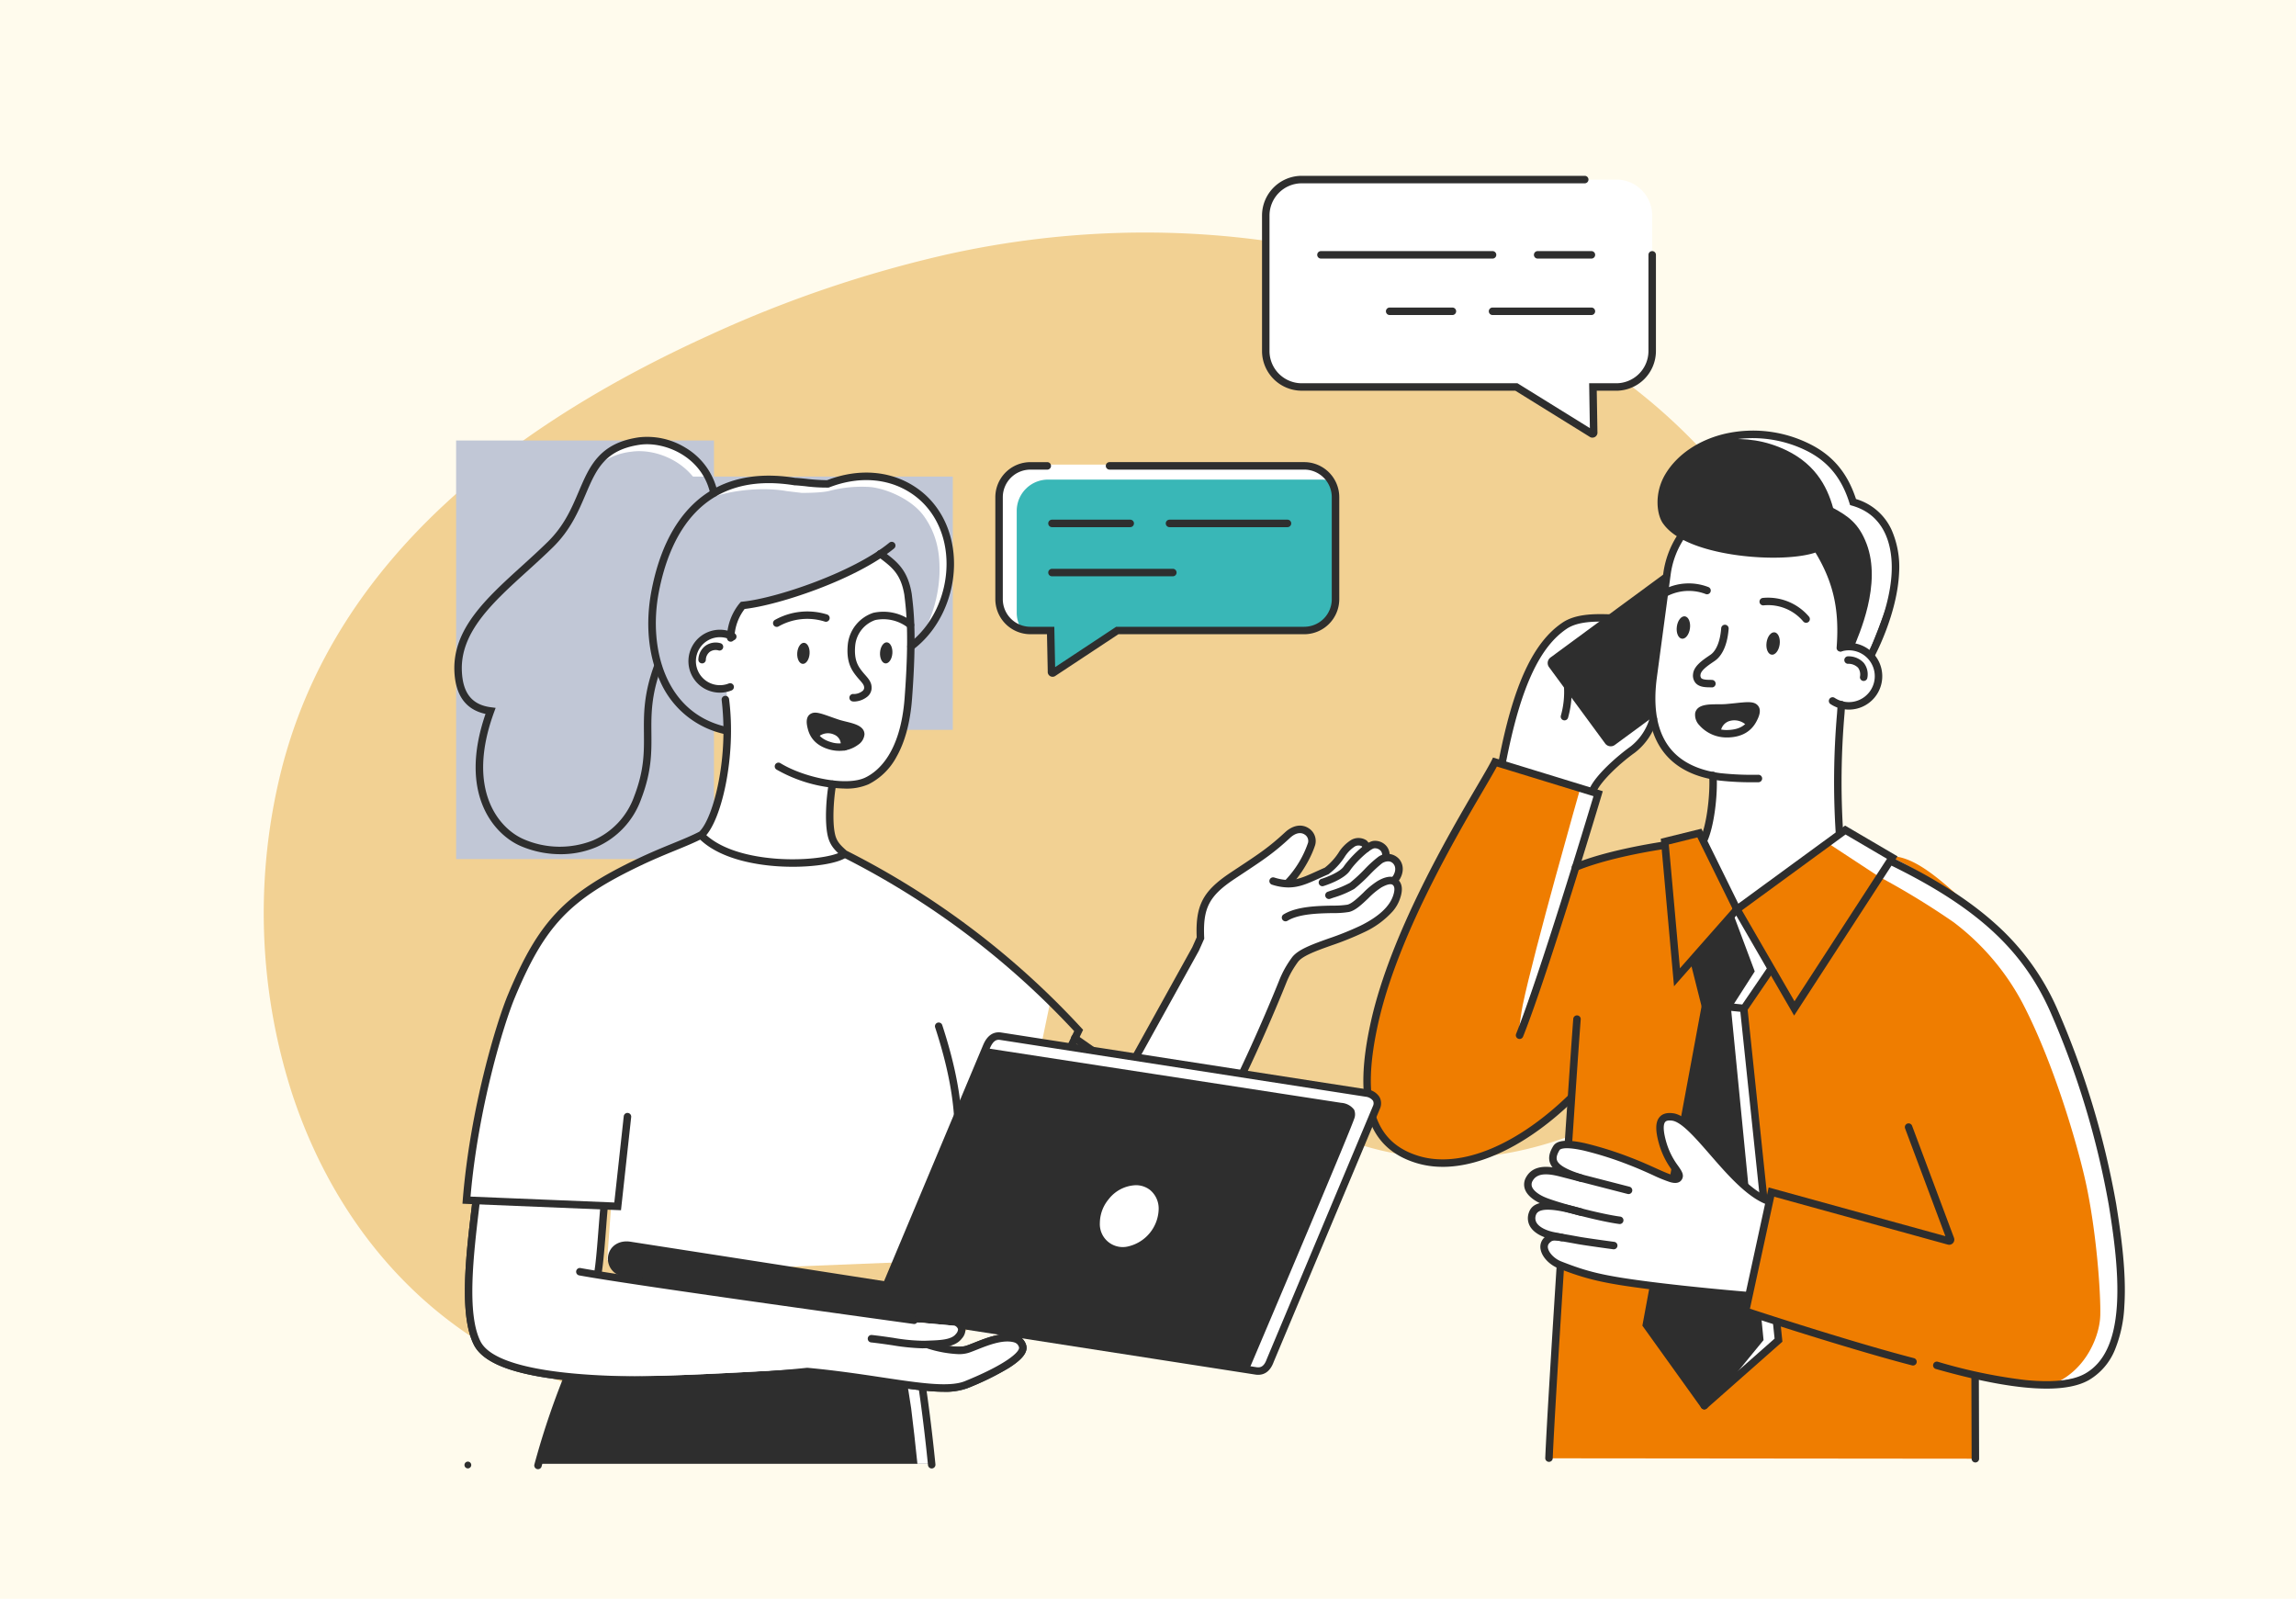 <?xml version="1.0" encoding="UTF-8"?>
<svg xmlns="http://www.w3.org/2000/svg" xmlns:xlink="http://www.w3.org/1999/xlink" width="675" height="470" viewBox="0 0 675 470"><defs/><g id="Img-home-vous-etes"><rect width="675" height="470" fill="#fffbed"/><g id="Groupe_8603" transform="translate(-45.235 -1025.25)"><path id="Tracé_11892" d="M465.665,113.364c-4.471-28.859-16.805-56.141-38.031-77C407.045,16.126,379.441,3.883,351.031.777Q345.657.19,340.248.046a131.255,131.255,0,0,0-92.016,34.137c-12.694,11.577-20.1,29.991-38.284,34.041-21.167,4.715-37.343-13.187-55.085-21.229C101.109,22.628,31.2,57.909,8.759,109.676A103.186,103.186,0,0,0,4.234,122.3C-10.7,174.469,15.627,232.711,55.772,267.243c50,43.009,115.337,62.5,180.32,58.649A355.19,355.19,0,0,0,309.5,313.311c59.218-16.35,118.6-46.732,144.245-106.592a173.079,173.079,0,0,0,11.916-93.356" transform="translate(608.446 1384.851) rotate(171)" fill="#f2d193"/><g id="Groupe_8602" transform="translate(178.803 1076.939)"><g id="Groupe_8593" transform="translate(0 0)"><g id="Groupe_8592" transform="translate(0 0)"><path id="Tracé_11780" d="M1811.715,808.7s1.308-12.171,3.63-17.63,3.383-12.689,7.23-16.338,9.088-10.282,18.971-8.358,15.544,27.594,13.278,31.375-2.021,4.432-6.578,7.9-9.486,7.427-9.486,7.427l-1.791,3.118Z" transform="translate(-1503.163 -635.57)" fill="#fff"/><path id="Tracé_11781" d="M1666.786,1039.964s-23.172,3.379-27.241,5.413c.708-1.327,6.457-20.431,6.457-20.431l-31.132-8.667s-13.709,22.023-20.254,36.881-13.974,30.071-15.743,44.222-3.007,25.649,8.137,32.37,18.706,3.051,22.951,1.194,10.879-3.582,14.991-6.9,12.736-9.154,12.736-9.154l-6.633,105.322,125.133.119s.988-67.409-5.734-86.513-34.731-73.52-34.731-73.52l-29.626-.6Z" transform="translate(-1309.019 -843.197)" fill="#ef7d00"/><path id="Tracé_11782" d="M2619.91,2090.6a1.1,1.1,0,0,1-1.1-1.1l-.076-24.545a1.1,1.1,0,0,1,1.1-1.1h0a1.1,1.1,0,0,1,1.1,1.1l.075,24.545a1.1,1.1,0,0,1-1.095,1.1Z" transform="translate(-2172.74 -1712.359)" fill="#2e2e2e"/><path id="Tracé_11783" d="M2057.67,1392.046q8.523,11.89,17.046,23.768l21.809-19.254-10.434-97.511,7.848-10.877-9.168-17.478q-6.26,6.954-12.52,13.895l2.652,13.311Z" transform="translate(-1707.23 -1054.282)" fill="#2e2e2e"/><path id="Tracé_11784" d="M2207.729,1395.758l-9.567-97.509,6.98-10.879-5.985-15.986.232-1.654.716.167,9.172,17.473-7.849,10.879,10.436,97.509s-14.593,13.31-14.858,13.316,10.723-13.316,10.723-13.316" transform="translate(-1822.832 -1053.483)" fill="#fff"/><path id="Tracé_11785" d="M1855.788,1060s-13.469,47.277-16.8,63.31c-.36,1.73-1.062,6.987-1.062,6.987l23.79-68.483Z" transform="translate(-1524.907 -879.469)" fill="#fff"/><path id="Tracé_11786" d="M2149.384,1363.187l-12.915-1.292-3.505-13.927a1.1,1.1,0,0,1,2.132-.537l3.128,12.43,10.081,1.008,7.5-11a1.1,1.1,0,1,1,1.815,1.238Z" transform="translate(-1769.673 -1117.262)" fill="#2e2e2e"/><path id="Tracé_11787" d="M2069.032,1544.956a1.1,1.1,0,0,1-.894-.459l-17.32-24.147,17.5-94.432a1.1,1.1,0,1,1,2.161.4l-17.326,93.511,16.774,23.386a1.1,1.1,0,0,1-.892,1.74" transform="translate(-1701.545 -1182.325)" fill="#2e2e2e"/><path id="Tracé_11788" d="M2152.4,1549.7a1.1,1.1,0,0,1-.727-1.923l21.387-18.881-10.157-96.946a1.1,1.1,0,0,1,2.186-.229l10.274,98.073-22.237,19.631a1.094,1.094,0,0,1-.727.275" transform="translate(-1784.919 -1187.064)" fill="#2e2e2e"/><path id="Tracé_11789" d="M2268.5,1174.506c8.514-2.124,16.786,5.563,28.489,16.438,5.641,5.242,13.035,12.171,20.29,23.826,7.472,12.006,14.267,42.63,17.856,52.878s4.651,32.182,4.474,38.9c-.291,11.04-9.552,18.22-9.552,18.22-1.628,1.628-3.608,3.709-3.608,3.709-2.172,3.763-17.715.533-17.716.533-10.1-2.1-17.882-3.821-22.9-4.952q-7.632-1.317-15.744-3.181a283.124,283.124,0,0,1-41.126-12.913l7.872-36.085,52.377,14.885q-17.787-46.181-35.573-92.361c.979-3.624,5.1-17.465,14.858-19.9" transform="translate(-1849.353 -974.182)" fill="#ef7d00"/><path id="Tracé_11790" d="M2522.227,1311.8c.177-6.722-1.126-24.776-4.245-39.092-2.311-10.61-9.286-34.935-18.587-52.779A72.1,72.1,0,0,0,2479.1,1196.1a226.427,226.427,0,0,0-22.359-13.612l4.12-5.319c5.921,2.14,21.371,12.688,25.94,16.157,4.678,3.55,12.428,12.471,19.9,24.477s15.418,41.856,17.91,52.425c2.918,12.382,4.157,30.956,3.979,37.677s-.214,17.142-9.381,21.343c-1.285.588-8.095,1.408-10.23,2.367,9.413-4.227,13.1-14.258,13.243-19.818" transform="translate(-2038.339 -976.69)" fill="#fff"/><path id="Tracé_11791" d="M2136.442,507.7s6.92,1.813,7.252,1.879,1.261.2,1.261.2,5.06-12.757,6.576-17.721,1.98-12.46-1.8-17.7-5.789-7.267-9.992-8.642c-1.815-6.549-5.065-14.177-15.347-17.228s-14.726-3.516-22.089-1.658-14.262,5.9-16.517,9.618-3.317,8.225-1.592,12.006,3.714,6.5,12.935,9.419,24.278,3.449,31.773,1.194c4.112,7.3,6.368,12.766,6.766,18.455s.774,10.178.774,10.178" transform="translate(-1728.527 -369.816)" fill="#2e2e2e"/><path id="Tracé_11792" d="M2227.16,477.936c-2.3-6.038-5.569-8.174-9.817-10.481-1.815-6.548-5.574-13.644-15.49-17.73-7.2-2.965-12.5-2.567-17.916-2.492.467-.136.927-.288,1.4-.407,7.363-1.857,11.807-1.393,22.089,1.658s13.532,10.68,15.347,17.229c4.2,1.375,6.21,3.4,9.991,8.642s3.317,12.736,1.8,17.7-6.576,17.721-6.576,17.721-.929-.133-1.261-.2c-.155-.031-1.749-.443-3.4-.874,1.526-3.907,8.412-18.761,3.834-30.767" transform="translate(-1811.993 -369.816)" fill="#fff"/><path id="Tracé_11793" d="M2245.941,1129.26l-31.857,23.295,8.208,14.187,8.655,14.961,28.793-44.349Z" transform="translate(-1837.005 -936.936)" fill="#ef7d00"/><path id="Tracé_11794" d="M2369.7,1132.949l5.045-3.689,13.8,8.092-3.411,5.731Z" transform="translate(-1966.123 -936.936)" fill="#fff"/><path id="Tracé_11795" d="M2110.744,1156.864l-11.037-22.41-10.175,2.515,3.582,39.888Z" transform="translate(-1733.665 -941.245)" fill="#ef7d00"/><path id="Tracé_11796" d="M1893.995,697.5l16.51,22.452a.924.924,0,0,0,1.292.2l38.955-28.646a.924.924,0,0,0,.2-1.291l-16.51-22.452a.924.924,0,0,0-1.292-.2l-38.956,28.646a.924.924,0,0,0-.2,1.292" transform="translate(-1571.281 -553.719)" fill="#2e2e2e"/><path id="Tracé_11797" d="M1905.9,716.075a2.022,2.022,0,0,1-1.633-.824L1887.76,692.8a2.025,2.025,0,0,1,.431-2.828l38.955-28.646a2.025,2.025,0,0,1,2.828.431l16.51,22.452a2.025,2.025,0,0,1-.431,2.828L1907.1,715.683a2.012,2.012,0,0,1-1.2.392m-16.269-24.437,16.3,22.17,38.673-28.439-16.3-22.17Z" transform="translate(-1565.931 -548.369)" fill="#2e2e2e"/><path id="Tracé_11798" d="M2074.039,624.2s-3.449,5.66-3.714,9.021-3.538,24.676-3.538,24.676-2.931,14.026-1.608,18.425,2.617,10.276,4.792,11.646,13.532,7.252,13.532,7.252l-2.742,17.866,9.66,19.723,29.459-22.022s.57-28.214.537-29.983.763-6.633,1.028-6.722,5.239.142,6.81-1.663,3.311-4.843,3.272-7.421-2.3-7.278-5.926-8.074a37.4,37.4,0,0,1-4.511-1.15s.708-12.778-1.5-16.958-5.574-11.165-5.574-11.165-16.006,1.325-22.9.617-17.07-4.068-17.07-4.068" transform="translate(-1713.176 -517.891)" fill="#fff"/><path id="Tracé_11799" d="M2156.614,925.184c3.643-.173,5.861-1.681,7.151-4.168.986-1.9,1.122-2.973.306-3.6-1.032-.793-3.878-.215-8.161.148-3.126.265-7.587-.468-8.139,1.748-.477,1.908,3.059,6.146,8.843,5.872" transform="translate(-1781.951 -760.842)" fill="#2e2e2e"/><path id="Tracé_11800" d="M2190.444,937.6c-2.021-2.258-8.123-3.255-9.606,2.342,3.665.96,8.631-.952,9.606-2.342" transform="translate(-1809.421 -776.428)" fill="#fff"/><path id="Tracé_11801" d="M2092.238,687.425a86.208,86.208,0,0,1-10.862-.5c-8.517-1.137-14.534-4.726-17.885-10.666-2.847-5.048-3.735-11.754-2.638-19.932l4.052-30.219a27.314,27.314,0,0,1,4.6-11.966,1.1,1.1,0,0,1,1.811,1.246,25.142,25.142,0,0,0-4.236,11.012l-4.051,30.219c-1.032,7.694-.233,13.939,2.374,18.56,2.994,5.307,8.465,8.526,16.261,9.567a87.254,87.254,0,0,0,11.217.479h0a1.1,1.1,0,0,1,0,2.2h-.654" transform="translate(-1709.494 -509.152)" fill="#2e2e2e"/><path id="Tracé_11802" d="M2378.84,825.759a9.981,9.981,0,0,1-1.325-.089,9.727,9.727,0,0,1-4.048-1.5,1.1,1.1,0,1,1,1.2-1.841,7.613,7.613,0,1,0,2.08-13.712,1.1,1.1,0,0,1-.6-2.115,9.813,9.813,0,1,1,2.692,19.256" transform="translate(-1968.831 -668.841)" fill="#2e2e2e"/><path id="Tracé_11803" d="M2405.1,836.665a1.1,1.1,0,0,1-1.089-1.258,3.347,3.347,0,0,0-.561-2.631,3.953,3.953,0,0,0-2.984-1.156,1.1,1.1,0,0,1,.082-2.2,6.045,6.045,0,0,1,4.591,1.946,5.4,5.4,0,0,1,1.046,4.355,1.1,1.1,0,0,1-1.086.94" transform="translate(-1990.764 -688.164)" fill="#2e2e2e"/><path id="Tracé_11804" d="M2113.909,763.866c-.243,1.816-1.3,3.172-2.369,3.029s-1.731-1.73-1.488-3.546,1.3-3.171,2.369-3.029,1.731,1.73,1.488,3.546" transform="translate(-1750.649 -630.821)" fill="#2e2e2e"/><path id="Tracé_11805" d="M2083.784,707.543a1.1,1.1,0,0,1-.551-2.05,15.964,15.964,0,0,1,13.379-.9,1.1,1.1,0,1,1-.806,2.044,13.885,13.885,0,0,0-11.472.756,1.092,1.092,0,0,1-.549.148" transform="translate(-1727.984 -583.718)" fill="#2e2e2e"/><path id="Tracé_11806" d="M2264.921,790.956c-.243,1.815.423,3.4,1.488,3.546s2.126-1.213,2.369-3.029-.423-3.4-1.488-3.546-2.125,1.213-2.37,3.029" transform="translate(-1879.143 -653.726)" fill="#2e2e2e"/><path id="Tracé_11807" d="M2266.48,735.531a1.1,1.1,0,0,1-.872-.428,13.486,13.486,0,0,0-11.667-4.69,1.1,1.1,0,0,1-.237-2.185,15.787,15.787,0,0,1,13.646,5.534,1.1,1.1,0,0,1-.87,1.77" transform="translate(-1869.065 -604.135)" fill="#2e2e2e"/><path id="Tracé_11808" d="M2151.045,918.888a10.639,10.639,0,0,1-8.176-3.6,4.376,4.376,0,0,1-1.207-3.645c.62-2.485,3.828-2.5,6.659-2.507.839,0,1.708-.006,2.454-.07,1-.085,1.94-.184,2.767-.27,3.131-.329,5.02-.527,6.156.346,1.846,1.418.552,3.912,0,4.977-1.544,2.977-4.261,4.579-8.075,4.76-.2.009-.389.014-.579.014m.527-1.112h0Zm5.687-7.068c-.925,0-2.258.14-3.486.269-.838.088-1.789.188-2.811.275-.835.071-1.75.074-2.632.078-1.827.007-4.329.016-4.534.841a2.587,2.587,0,0,0,.774,1.719,8.478,8.478,0,0,0,6.951,2.789c3.059-.145,5.038-1.282,6.228-3.576.3-.579.96-1.954.612-2.222a2.2,2.2,0,0,0-1.1-.172" transform="translate(-1776.856 -753.783)" fill="#2e2e2e"/><path id="Tracé_11809" d="M2143.734,793.528l-.075,0c-.143-.01-.342-.012-.552-.015-1.218-.016-3.057-.042-4.144-1.283a3.4,3.4,0,0,1-.712-2.754c.269-2.247,2.809-3.975,4.663-5.237.174-.119.343-.234.5-.344.787-.544,2.663-2.386,3.084-7.719a1.1,1.1,0,1,1,2.191.173c-.477,6.046-2.726,8.455-4.024,9.353-.163.113-.336.231-.516.353-1.42.967-3.567,2.428-3.718,3.682a1.34,1.34,0,0,0,.184,1.045c.441.5,1.742.522,2.52.533.241,0,.468.006.669.02a1.1,1.1,0,0,1-.072,2.2" transform="translate(-1774.057 -643.143)" fill="#2e2e2e"/><path id="Tracé_11810" d="M2151.314,1050.205a1.1,1.1,0,0,1-1-1.564c1.925-4.123,2.927-13.005,2.624-18.4a1.1,1.1,0,1,1,2.193-.124c.326,5.773-.731,14.968-2.825,19.452a1.1,1.1,0,0,1-1,.635" transform="translate(-1784.014 -853.819)" fill="#2e2e2e"/><path id="Tracé_11811" d="M2383.173,946.469a1.1,1.1,0,0,1-1.095-1.017,234.782,234.782,0,0,1,.4-35.1q.09-1.3.172-2.544a1.1,1.1,0,1,1,2.193.146q-.082,1.241-.172,2.547a232.858,232.858,0,0,0-.4,34.784,1.1,1.1,0,0,1-1.014,1.178c-.027,0-.056,0-.083,0" transform="translate(-1975.972 -752.35)" fill="#2e2e2e"/><path id="Tracé_11812" d="M2139.772,506.8a1.1,1.1,0,0,1-.966-1.621c.065-.121,6.52-12.219,7.033-23.8.267-6-.894-16.527-11.65-19.607l-.572-.163-.176-.567c-2.309-7.439-6.387-12.369-12.833-15.514-14.563-7.105-32.631-3.348-39.456,8.2-2.831,4.791-2.188,10.2-.663,12.107l.031.042c2.829,3.9,10.221,6.927,20.28,8.292,8.658,1.176,17.84.836,22.328-.825a1.725,1.725,0,0,1,2.163,1.038c.032.058.065.117.1.176,5.407,9,7.34,17.691,6.462,29.055a1.1,1.1,0,1,1-2.191-.169c.851-11.019-.933-19.06-6.156-27.755-.025-.041-.048-.082-.072-.123-4.982,1.663-14.087,1.982-22.931.782-6.252-.849-17.386-3.168-21.75-9.16-1.95-2.469-2.858-8.886.5-14.577,3.454-5.846,9.927-10.225,17.759-12.013a37.293,37.293,0,0,1,24.553,2.952c6.865,3.349,11.259,8.531,13.791,16.279a16.715,16.715,0,0,1,10.49,9.131,27.257,27.257,0,0,1,2.182,12.514c-.536,12.1-7.019,24.24-7.3,24.751a1.1,1.1,0,0,1-.967.577" transform="translate(-1723.279 -364.814)" fill="#2e2e2e"/><path id="Tracé_11813" d="M2175.38,932.9l-2.189-.2a5.829,5.829,0,0,1,4.333-5.452,7.191,7.191,0,0,1,7.471,2.419l-1.792,1.272a5.043,5.043,0,0,0-5.107-1.569,3.623,3.623,0,0,0-2.716,3.528" transform="translate(-1803.077 -769.132)" fill="#2e2e2e"/><path id="Tracé_11814" d="M2223.849,1177.407l-18.254-31.553,33.237-24.3,15.412,9.04Zm-15.363-30.945,15.471,26.742,27.191-41.882-12.183-7.146Z" transform="translate(-1829.962 -930.54)" fill="#2e2e2e"/><path id="Tracé_11815" d="M2086.5,1173.269l-3.9-43.373,11.949-2.954,11.753,23.864Zm-1.537-41.691,3.269,36.4,15.454-17.524-10.322-20.957Z" transform="translate(-1727.922 -935.013)" fill="#2e2e2e"/><path id="Tracé_11816" d="M1930.014,1157.587a1.1,1.1,0,0,1-.422-2.114c8.676-3.6,21.422-5.79,26.5-6.563a1.1,1.1,0,1,1,.331,2.173c-10.564,1.608-20.036,3.948-25.988,6.419a1.1,1.1,0,0,1-.421.084" transform="translate(-1600.402 -953.229)" fill="#2e2e2e"/><path id="Tracé_11817" d="M1884.263,1580.664h-.046a1.1,1.1,0,0,1-1.052-1.144c.8-19.24,6.793-110.03,8.228-129.049a1.1,1.1,0,1,1,2.192.166c-1.435,19.01-7.426,109.751-8.224,128.974a1.1,1.1,0,0,1-1.1,1.053" transform="translate(-1562.444 -1202.599)" fill="#2e2e2e"/><path id="Tracé_11818" d="M2520.651,1332.926c-8.118,0-18.982-1.924-32.505-5.766a1.1,1.1,0,1,1,.6-2.114,153.656,153.656,0,0,0,25.591,5.347c8.094.82,14.041.184,17.674-1.89,5.6-3.194,8.645-9.731,9.323-19.987.616-9.327-.862-20.2-2.389-29.6a250.384,250.384,0,0,0-17.337-57.121c-8.146-18.139-21.793-30.564-47.105-42.888a1.1,1.1,0,1,1,.963-1.976c12.875,6.268,22.834,12.683,30.447,19.61a72.435,72.435,0,0,1,17.7,24.354,252.814,252.814,0,0,1,17.5,57.669c1.547,9.527,3.043,20.554,2.412,30.1a38.824,38.824,0,0,1-2.782,12.878,18.291,18.291,0,0,1-7.643,8.873c-2.937,1.676-7.1,2.513-12.45,2.514" transform="translate(-2052.56 -976.393)" fill="#2e2e2e"/><path id="Tracé_11819" d="M1960.417,953.924a1.1,1.1,0,0,1-1-1.56c1.88-4.07,8.216-9.586,12.017-12.3a16.434,16.434,0,0,0,5.644-8.4,1.1,1.1,0,0,1,2.133.533,18.515,18.515,0,0,1-6.5,9.66c-4.354,3.11-9.793,8.174-11.3,11.434a1.1,1.1,0,0,1-1,.638" transform="translate(-1625.629 -772.297)" fill="#2e2e2e"/><path id="Tracé_11820" d="M1803.359,801.349a1.1,1.1,0,0,1-1.081-1.307c4.324-22.522,10.149-35.171,18.886-41.015,3.913-2.617,9.62-2.5,13.03-2.43l.56.011a1.1,1.1,0,0,1-.019,2.2h-.019l-.567-.011c-3.151-.065-8.426-.173-11.763,2.059-3.968,2.654-7.275,6.872-10.11,12.9-3.083,6.55-5.647,15.285-7.84,26.706a1.1,1.1,0,0,1-1.078.892" transform="translate(-1495.317 -627.72)" fill="#2e2e2e"/><path id="Tracé_11821" d="M1592.471,1124.408a26.27,26.27,0,0,1-7.572-1.069c-7.3-2.19-11.941-6.557-14.192-13.352-2.274-6.864-2.045-16.155.7-28.4,5.779-25.792,22.969-55.116,31.23-69.208,2.062-3.516,3.551-6.057,4.233-7.45l.413-.842,32.267,9.9-.312,1.045c-.156.523-15.717,52.541-23.108,71.055a1.1,1.1,0,1,1-2.041-.815c6.772-16.967,20.482-62.348,22.729-69.824l-28.4-8.711c-.813,1.526-2.147,3.8-3.88,6.758-8.2,14-25.278,43.12-30.982,68.578-2.655,11.85-2.9,20.758-.757,27.233,2.009,6.064,6.175,9.969,12.737,11.937,6.113,1.834,13.466,1.071,21.264-2.208,7.481-3.145,15.274-8.531,22.534-15.575a1.1,1.1,0,1,1,1.531,1.577c-12.9,12.518-26.708,19.379-38.389,19.38" transform="translate(-1301.917 -833.077)" fill="#2e2e2e"/><path id="Tracé_11822" d="M1910.984,885.672a1.1,1.1,0,0,1-1.039-1.457,25.526,25.526,0,0,0,.891-8.5,1.1,1.1,0,0,1,2.192-.163,27.333,27.333,0,0,1-1,9.38,1.1,1.1,0,0,1-1.039.741" transform="translate(-1584.615 -725.592)" fill="#2e2e2e"/><path id="Tracé_11823" d="M1925.463,1648.944s-6.169-3.051-7.894-5.041-11.574-13.169-13.415-15.108-5.556-5.322-7.812-4.195-3.184,4.643-1.194,8.093,4.021,7.6,4.353,8.459.821,1.027-1.567,1.027-13.551-4.677-17.881-6.434c-4.692-1.9-12.873-3.307-14.394-2.786s-2.52.564-2.546,2.078c-.075,4.389,4.69,5.749,4.69,5.749s-8.181-1.459-10.1-.332-1.924,1.327-2.123,3.052,3.19,4.88,4.975,5.638-2.919,2.587-2.919,2.587-2.652,4.286,4.55,7.4c-.332,1.924-6.615,4.138,1.332,8.848.982.582,14,3.737,18.846,4.729s18.61,2.811,19.273,2.877,18.323.685,18.323.685Z" transform="translate(-1539.548 -1347.728)" fill="#fff"/><path id="Tracé_11824" d="M2271.943,1707.035a1.1,1.1,0,0,1-.276-.035c-18.974-4.905-49-14.78-49.3-14.879l-.94-.31,8.063-37.126,51.973,14.327-11.836-31.626a1.1,1.1,0,1,1,2.058-.771l12.3,32.875a1.517,1.517,0,0,1-1.824,1.994l-51.02-14.065-7.149,32.92c5.246,1.714,31.208,10.133,48.221,14.53a1.1,1.1,0,0,1-.274,2.163" transform="translate(-1843.099 -1357.292)" fill="#2e2e2e"/><path id="Tracé_11825" d="M1935.748,1844.433c-.03,0-.06,0-.091,0-.156-.012-15.755-1.289-29.353-3.037-12.878-1.655-18.023-2.844-26.216-6.057-2.652-1.04-4.812-3.3-5.254-5.506a3.766,3.766,0,0,1,1.072-3.558c1.815-1.759,2.766-1.588,8.947-.472l1.424.256c2.472.443,10.156,1.475,10.234,1.485a1.1,1.1,0,0,1-.292,2.178c-.318-.042-7.809-1.049-10.329-1.5l-1.426-.257c-6.021-1.087-6.078-1.031-7.026-.112a1.575,1.575,0,0,0-.448,1.548c.293,1.461,1.971,3.134,3.9,3.892,7.58,2.973,12.113,4.178,25.693,5.923,13.548,1.741,29.1,3.014,29.252,3.026a1.1,1.1,0,0,1-.088,2.195" transform="translate(-1555.462 -1514.148)" fill="#2e2e2e"/><path id="Tracé_11826" d="M1874.8,1727.441a1.2,1.2,0,0,1-.144-.009c-6.112-.8-19.253-4.315-22.891-5.922-1.5-.664-4.137-2.122-4.888-4.423a4.229,4.229,0,0,1,.437-3.5c2.483-4.3,8.151-2.835,10.572-2.211l.111.029c5.28,1.361,16.267,4.192,19.691,5.07a1.1,1.1,0,0,1-.546,2.13c-3.425-.878-14.413-3.71-19.694-5.071l-.111-.028c-3.2-.826-6.668-1.33-8.12,1.182a2.036,2.036,0,0,0-.25,1.718c.35,1.072,1.728,2.229,3.687,3.094,3.525,1.558,16.318,4.974,22.287,5.753a1.1,1.1,0,0,1-.141,2.189" transform="translate(-1532.172 -1419.289)" fill="#2e2e2e"/><path id="Tracé_11827" d="M1953.612,1644.391a1.1,1.1,0,0,1-.435-.09c-5.6-2.423-11.111-8.755-15.969-14.343-4.305-4.951-8.371-9.627-11.151-10.016-1.021-.143-1.71-.018-2.047.372-.4.457-.875,1.855.358,6.081a21.769,21.769,0,0,0,3.437,6.839c1.014,1.452,1.815,2.6,1.166,3.87-.857,1.677-2.939,1.072-3.624.873a43.775,43.775,0,0,1-5.048-2.071c-2.063-.931-4.4-1.987-7.122-3.025a100.7,100.7,0,0,0-13.2-4.168c-6.192-1.371-6.979-.208-7.01-.157-1.059,1.744-.94,2.585-.759,3.066.531,1.407,2.954,2.768,7.407,4.162a1.1,1.1,0,1,1-.656,2.1c-5.355-1.675-7.989-3.315-8.808-5.483-.718-1.9.191-3.755.936-4.983,1.067-1.756,4.042-2.025,9.364-.848a104.192,104.192,0,0,1,13.512,4.26c2.783,1.062,5.256,2.178,7.243,3.075,2.33,1.052,4.954,2.239,5.773,2.154a9.541,9.541,0,0,0-.974-1.565,24.025,24.025,0,0,1-3.745-7.482c-1.2-4.1-1.167-6.682.089-8.134.857-.99,2.208-1.363,4.015-1.111,3.594.5,7.724,5.252,12.505,10.751,4.7,5.411,10.037,11.544,15.182,13.768a1.1,1.1,0,0,1-.437,2.108" transform="translate(-1568.021 -1342.18)" fill="#2e2e2e"/><path id="Tracé_11828" d="M1863.148,1783.234a1.1,1.1,0,0,1-.214-.021l-2.419-.477c-3.279-.656-5.667-2.049-6.726-3.923a4.827,4.827,0,0,1-.276-4.116c1.551-4.321,8.342-3.09,15.449-1.116a1.1,1.1,0,1,1-.588,2.118c-5.03-1.4-11.828-2.944-12.792-.259a2.623,2.623,0,0,0,.121,2.292c.718,1.271,2.677,2.336,5.24,2.849l2.417.476a1.1,1.1,0,0,1-.211,2.177" transform="translate(-1537.568 -1470.028)" fill="#2e2e2e"/><path id="Tracé_11829" d="M1504.711,6.449h-.974a10.574,10.574,0,0,1,10.574,10.574V56.858a10.574,10.574,0,0,1-10.574,10.573h-6.843l.5,14.494-23-14.494H1411.28a10.574,10.574,0,0,1-10.574-10.573V17.023A10.574,10.574,0,0,1,1411.28,6.449h93.431Z" transform="translate(-1162.153 -5.35)" fill="#fff"/><path id="Tracé_11830" d="M1491.388,76.967a1.474,1.474,0,0,1-.884-.3l-21.776-13.5h-62.8A11.686,11.686,0,0,1,1394.254,51.5V11.668A11.686,11.686,0,0,1,1405.927-.005h83.2a1.1,1.1,0,1,1,0,2.2h-83.2a9.485,9.485,0,0,0-9.475,9.474V51.5a9.485,9.485,0,0,0,9.475,9.475h63.427l21.285,13.191-.214-13.191h7.96a9.485,9.485,0,0,0,9.475-9.475V23.225a1.1,1.1,0,1,1,2.2,0V51.5a11.686,11.686,0,0,1-11.673,11.672h-5.726l.2,12.122a1.481,1.481,0,0,1-1.467,1.669" transform="translate(-1156.8 0.005)" fill="#2e2e2e"/><path id="Tracé_11831" d="M1880.536,132.139h-15.8a1.1,1.1,0,0,1,0-2.2h15.8a1.1,1.1,0,1,1,0,2.2" transform="translate(-1546.246 -107.81)" fill="#2e2e2e"/><path id="Tracé_11832" d="M1541.091,132.139h-50.445a1.1,1.1,0,0,1,0-2.2h50.445a1.1,1.1,0,0,1,0,2.2" transform="translate(-1235.864 -107.81)" fill="#2e2e2e"/><path id="Tracé_11833" d="M1815.905,229.577h-29.062a1.1,1.1,0,1,1,0-2.2h29.062a1.1,1.1,0,0,1,0,2.2" transform="translate(-1481.616 -188.654)" fill="#2e2e2e"/><path id="Tracé_11834" d="M1627.7,229.577h-18.441a1.1,1.1,0,0,1,0-2.2H1627.7a1.1,1.1,0,1,1,0,2.2" transform="translate(-1334.278 -188.654)" fill="#2e2e2e"/><path id="Tracé_11835" d="M954.508,500.648h-4.965a9.206,9.206,0,0,0-9.206,9.206v29.983a9.206,9.206,0,0,0,9.206,9.206H955.5v13.126l19.59-13.126h54.952a9.206,9.206,0,0,0,9.206-9.206V509.854a9.206,9.206,0,0,0-9.206-9.206H954.508Z" transform="translate(-780.188 -415.382)" fill="#fff"/><path id="Tracé_11836" d="M954.508,500.648h-4.965a9.206,9.206,0,0,0-9.206,9.206v29.983a9.206,9.206,0,0,0,9.206,9.206H955.5v13.126l19.59-13.126h54.952a9.206,9.206,0,0,0,9.206-9.206V509.854a9.206,9.206,0,0,0-9.206-9.206H954.508Z" transform="translate(-780.188 -415.382)" fill="#c1c7d6"/><path id="Tracé_11837" d="M954.508,500.648h-4.965a9.206,9.206,0,0,0-9.206,9.206v29.983a9.206,9.206,0,0,0,9.206,9.206H955.5l.247,12.105a.33.33,0,0,0,.54.325l18.8-12.43h54.952a9.206,9.206,0,0,0,9.206-9.206V509.854a9.206,9.206,0,0,0-9.206-9.206H954.508Z" transform="translate(-780.188 -415.382)" fill="#39b7b7"/><path id="Tracé_11838" d="M942.187,542.087V512.1a9.206,9.206,0,0,1,9.206-9.206h80.5a9.169,9.169,0,0,1,2.087.259,9.166,9.166,0,0,0-7.964-4.666h-80.5a9.206,9.206,0,0,0-9.206,9.206V537.68a9.2,9.2,0,0,0,7.119,8.947,9.11,9.11,0,0,1-1.242-4.54" transform="translate(-776.848 -413.593)" fill="#fff"/><path id="Tracé_11839" d="M950.716,557.3a1.432,1.432,0,0,1-1.423-1.579l-.223-10.935h-4.881a10.317,10.317,0,0,1-10.305-10.305V504.5A10.317,10.317,0,0,1,944.189,494.2h4.965a1.1,1.1,0,1,1,0,2.2h-4.965a8.116,8.116,0,0,0-8.107,8.107v29.983a8.117,8.117,0,0,0,8.107,8.107h7.035l.241,11.86,17.942-11.86h55.282a8.117,8.117,0,0,0,8.107-8.107V504.5a8.116,8.116,0,0,0-8.107-8.107H967.46a1.1,1.1,0,0,1,0-2.2h57.23A10.317,10.317,0,0,1,1035,504.5v29.983a10.317,10.317,0,0,1-10.305,10.305H970.069l-18.486,12.219a1.424,1.424,0,0,1-.867.295" transform="translate(-774.835 -410.029)" fill="#2e2e2e"/><path id="Tracé_11840" d="M1049.333,595.732h-23a1.1,1.1,0,0,1,0-2.2h23a1.1,1.1,0,0,1,0,2.2" transform="translate(-850.628 -492.449)" fill="#2e2e2e"/><path id="Tracé_11841" d="M1263.873,595.732H1229.2a1.1,1.1,0,1,1,0-2.2h34.676a1.1,1.1,0,0,1,0,2.2" transform="translate(-1018.942 -492.449)" fill="#2e2e2e"/><path id="Tracé_11842" d="M1061.862,680.569h-35.529a1.1,1.1,0,1,1,0-2.2h35.529a1.1,1.1,0,1,1,0,2.2" transform="translate(-850.627 -562.838)" fill="#2e2e2e"/><path id="Tracé_11843" d="M1215.8,1141.573a14.6,14.6,0,0,0,.748-4.056,3.344,3.344,0,0,0-2.123-2.476,3.941,3.941,0,0,1-1.221-.793s-1.491-2.935-3.466-2.716a19.359,19.359,0,0,1-2.818.17,3.733,3.733,0,0,0-3.393-.359c-1.62.817-3.546,3.247-4.446,4.371s-3.419,3.5-3.419,3.5-5.563,3.134-7.967,3.36-3.061-.383-3.061-.383,5.913-7.463,6.021-8.688,1-3.117-.126-4.527-.662-2.578-3.178-1.858-4.831,3.091-6.334,4.32-10.522,7.471-12.882,9.113-6.31,4.822-7.256,6.416a25.366,25.366,0,0,0-2.481,8.057c-.047,1.875.009,4.016.009,4.016l-26.6,47.843,29.464,11.348,24.143-52.756s9.278-5.066,13.33-6.27,10.011-4.879,12.471-6.372,3.262-2.406,4.219-4.7,1.333-3.7.995-4.372a11.507,11.507,0,0,1-.624-2.187" transform="translate(-939.049 -934.977)" fill="#fff"/><path id="Tracé_11844" d="M1081.319,1196.333l-16.079-11.292a1.1,1.1,0,1,1,1.263-1.8l14.078,9.887,19.789-35.711,1.312-2.95c-.212-4.9.317-8.194,1.756-10.962s3.9-5.188,8.2-8.052c.88-.585,1.7-1.129,2.472-1.639,5.907-3.911,8.872-5.875,13.539-10.2,2.257-2.092,4.84-2.552,6.912-1.23a4.433,4.433,0,0,1,1.943,4.977c-1.819,5.642-6.06,11.044-7.394,12.009a1.1,1.1,0,1,1-1.288-1.781,29.933,29.933,0,0,0,6.589-10.9,2.212,2.212,0,0,0-1.032-2.449c-1.193-.761-2.738-.4-4.237.989-4.8,4.447-7.813,6.443-13.819,10.42-.77.51-1.589,1.052-2.468,1.637-7.544,5.019-9.388,8.584-8.968,17.34l.012.261-1.586,3.556Z" transform="translate(-883.432 -930.616)" fill="#2e2e2e"/><path id="Tracé_11845" d="M1006.178,1307.607c-8.617,0-37.287-13.561-38.527-14.15a1.1,1.1,0,1,1,.942-1.985c10.53,5,32,14.337,37.919,13.927,2.937-.206,9.937-4.721,23.821-32.646,8.008-16.107,14.446-32.315,14.51-32.477a29.659,29.659,0,0,1,1.843-3.823,32.885,32.885,0,0,1,1.9-2.9c1.748-2.34,5.932-3.838,10.777-5.573a88.145,88.145,0,0,0,9.436-3.8c5.31-2.64,8.525-5.63,9.556-8.887l.025-.078c.7-2.2.064-2.777-.146-2.967-.507-.457-1.692-.206-3.337.707a22.258,22.258,0,0,0-3.858,3.192c-1.928,1.831-3.749,3.561-5.623,4.023a26.331,26.331,0,0,1-4.85.338c-4.2.085-9.957.2-13.336,2.284a1.1,1.1,0,0,1-1.153-1.871c3.889-2.4,9.99-2.52,14.446-2.61a26.647,26.647,0,0,0,4.368-.275c1.309-.323,3-1.929,4.635-3.482a23.607,23.607,0,0,1,4.305-3.52c.97-.539,3.925-2.179,5.877-.417,1.261,1.139,1.519,2.912.766,5.268l-.023.072a11.2,11.2,0,0,1-2.249,4.031,25.883,25.883,0,0,1-8.424,6.16,89.746,89.746,0,0,1-9.674,3.9c-4.322,1.547-8.405,3.009-9.757,4.819a31.035,31.035,0,0,0-1.756,2.683,27.446,27.446,0,0,0-1.706,3.538c-.064.163-6.532,16.446-14.58,32.635a187.025,187.025,0,0,1-12.946,22.718c-5.046,7.26-9.2,10.909-12.7,11.154-.154.011-.318.016-.488.016" transform="translate(-802.33 -1003.771)" fill="#2e2e2e"/></g></g><g id="Groupe_8595" transform="translate(1.099 77.806)"><g id="Groupe_8594"><rect id="Rectangle_8545" width="75.806" height="123.057" transform="translate(-0.573 0)" fill="#c1c7d6"/></g></g><g id="Groupe_8597" transform="translate(0 0)"><g id="Groupe_8596" transform="translate(0 0)"><path id="Tracé_11847" d="M283.721,472.174c-2.493-11.521-13.831-16.5-21.756-15.329-6.8,1.005-9.5,3.128-12.007,6.873a19.242,19.242,0,0,1,9.436-3.706c7.924-1.171,19.48,3.778,21.973,15.3,0,0-19.157,63.851-13.048,47.115Z" transform="translate(-207.389 -378.902)" fill="#fff"/><path id="Tracé_11848" d="M90.784,1141.575s-.887-.4-4.11.955S75,1146.12,65.069,1152.337s-10.035,6.67-15.424,10.923-10.991,15.075-13.369,20.654a250.678,250.678,0,0,0-8.868,24.5c-2.092,7.436-6.172,39.315-6.172,39.315l42.433,2.906-1.112,15.241,33.035,2.745,61.24-2.446s3.331-12.678,4.121-15.008,4.532-13.369,4.4-14.786,1.165-4.708,1.165-4.708l16.157,6.952,10.3-49.47s-10.784-9.5-13.354-12.113-14.8-11.57-17.516-13.115-15.119-9.437-16.574-10.283-14.275-6.841-14.275-6.841a77.87,77.87,0,0,1-10.5,2.963c-5.185,1-14.161-.828-18.344-1.569s-11.625-6.621-11.625-6.621" transform="translate(-17.618 -947.108)" fill="#fff"/></g></g><g id="Groupe_8599" transform="translate(57.586 88.412)"><g id="Groupe_8598"><rect id="Rectangle_8547" width="89.955" height="74.45" transform="translate(-0.993)" fill="#c1c7d6"/></g></g><g id="Groupe_8601" transform="translate(0 0)"><g id="Groupe_8600" transform="translate(0 0)"><path id="Tracé_11850" d="M491.949,547.873c-.349-4.938-1.046-11.038-5.316-17.022-3.466-4.858-11.27-8.511-16.152-9.063a32.638,32.638,0,0,0-11.057.731A84.263,84.263,0,0,1,450.671,524l-4.385-.523c-8.133-1.452-18.424.152-22.836,2.255a24.306,24.306,0,0,0-6.028,4.469,19.544,19.544,0,0,1,3.791-2.482c4.411-2.1,14.7-3.707,22.836-2.255l4.385.523s5.979.062,8.338-.639a37.562,37.562,0,0,1,12-1.075c4.882.552,12.161,3.711,15.628,8.569,4.27,5.984,4.688,12.016,4.561,16.965a40.128,40.128,0,0,1-3.225,14.192c-.781,1.715-3.192,4.573-5.008,6.6l.057.367s5.88-6.08,7.188-8.953,4.329-9.2,3.981-14.134" transform="translate(-346.331 -432.778)" fill="#fff"/><path id="Tracé_11851" d="M480.219,654.022s4.677,2.82,6.246,4.621,2.593,5.868,3,11.358,0,23.79,0,23.79-2.71,11.35-3.9,16.7a13.452,13.452,0,0,1-7.672,9.332c-2.648,1.221-8.419,1.863-8.419,1.863l-2.832.385s-2.124,6.665-1.438,9.717.523,4.357,2.091,6.492,2.353,3.341,2.353,3.341c-4.773,2.171-16.444,3.8-23.055,2.524s-12.26-3.162-13.61-3.924a40.565,40.565,0,0,1-4.733-4.133s5.408-9.18,5.64-15.8,2.691-17.022,1.665-24.2-1.044-22.761,4.542-27.168c15.288-3.3,19.007-4.988,25.92-7.661a98.661,98.661,0,0,0,14.2-7.235" transform="translate(-355.314 -542.636)" fill="#fff"/><path id="Tracé_11852" d="M261.982,2027.652c-1.047-9.3-2.035-17.93-2.3-19.758-.611-4.285-2.663-20.4-2.663-20.4l-97.554,5.85c-.445,1-7.062,16.523-12.62,34.307Z" transform="translate(-121.84 -1649.006)" fill="#2e2e2e"/><path id="Tracé_11853" d="M771.589,2027.652h4.395c-1.047-9.3-2.035-17.93-2.3-19.758-.611-4.285-2.663-20.4-2.663-20.4l-5.146.309c.286,2.244,3.375,19.648,3.879,23.591.6,4.714,1.238,10.495,1.832,16.257" transform="translate(-635.443 -1649.006)" fill="#fff"/><path id="Tracé_11854" d="M794.054,1592.38a1.1,1.1,0,0,1-1.092-.99c-1.321-13.24-3.017-25.593-5.039-36.716l-.028-.152.015-.154a169.853,169.853,0,0,1,6.635-32.625c.623-2.182,1.3-4.354,1.957-6.453a101.478,101.478,0,0,0,4.047-15.885c.93-10.752-.82-22.424-5.5-36.729a1.1,1.1,0,0,1,2.089-.684c4.785,14.61,6.566,26.568,5.6,37.634l-.007.06a102.926,102.926,0,0,1-4.13,16.26c-.652,2.087-1.326,4.246-1.946,6.415a167.885,167.885,0,0,0-6.541,32.073c2.021,11.142,3.715,23.5,5.036,36.739a1.1,1.1,0,0,1-.984,1.2c-.037,0-.074.006-.11.006m7.588-92.851h0Z" transform="translate(-653.709 -1212.371)" fill="#2e2e2e"/><path id="Tracé_11855" d="M620.333,943.615c-3.186-.932-4.834-2.749-5.457-5.241-.476-1.905-.374-2.889.479-3.274,1.078-.486,3.474.636,7.186,1.874,2.71.9,6.807,1.2,6.835,3.3.024,1.8-3.984,4.825-9.043,3.346" transform="translate(-509.923 -775.747)" fill="#2e2e2e"/><path id="Tracé_11856" d="M624.273,958.7c2.192-1.811,7.864-1.318,8.08,3.345-3.532.357-7.373-1.9-8.08-3.345" transform="translate(-517.954 -794.618)" fill="#fff"/><path id="Tracé_11857" d="M617.862,937.857a10.833,10.833,0,0,1-3.036-.441c-3.37-.985-5.46-3.014-6.214-6.03-.272-1.089-.91-3.638,1.092-4.542,1.227-.553,2.872.032,5.6,1,.714.254,1.523.542,2.389.831.643.214,1.408.4,2.148.584,2.534.621,5.405,1.326,5.438,3.74a4.105,4.105,0,0,1-1.891,3.086,9.1,9.1,0,0,1-5.523,1.77m-7.055-9.037a.559.559,0,0,0-.2.029c-.121.054-.229.539.137,2,.567,2.266,2.06,3.681,4.7,4.453a7.546,7.546,0,0,0,6.612-.97c.779-.592,1.026-1.136,1.023-1.307-.01-.714-2.269-1.268-3.763-1.634-.783-.192-1.593-.391-2.32-.633-.887-.3-1.707-.588-2.431-.845a18.231,18.231,0,0,0-3.757-1.1" transform="translate(-504.698 -768.816)" fill="#2e2e2e"/><path id="Tracé_11858" d="M627.26,956.623a1.168,1.168,0,0,1-.125-.007,1.1,1.1,0,0,1-.968-1.216,3.1,3.1,0,0,0-1.831-3.422,4.309,4.309,0,0,0-4.626.54,1.1,1.1,0,0,1-1.582-1.526,6.46,6.46,0,0,1,7.145-1,5.328,5.328,0,0,1,3.079,5.658,1.1,1.1,0,0,1-1.091.975" transform="translate(-512.599 -787.67)" fill="#2e2e2e"/><path id="Tracé_11859" d="M422.44,790.846a8.152,8.152,0,1,0-.758,14.829Z" transform="translate(-340.623 -655.402)" fill="#fff"/><path id="Tracé_11860" d="M413.356,801.986q-.323,0-.648-.022a9.251,9.251,0,1,1,4.882-17.448,1.1,1.1,0,1,1-1.011,1.952,7.053,7.053,0,1,0-.656,12.831,1.1,1.1,0,1,1,.807,2.045,9.146,9.146,0,0,1-3.374.642" transform="translate(-335.268 -650.049)" fill="#2e2e2e"/><path id="Tracé_11861" d="M422.362,811.755l-.063,0a1.1,1.1,0,0,1-1.035-1.16,5.292,5.292,0,0,1,2.092-4.028,5.177,5.177,0,0,1,4.436-.737,1.1,1.1,0,0,1-.554,2.127,3.023,3.023,0,0,0-2.588.386,3.068,3.068,0,0,0-1.192,2.376,1.1,1.1,0,0,1-1.1,1.037" transform="translate(-349.518 -668.423)" fill="#2e2e2e"/><path id="Tracé_11862" d="M734.8,808.244c-.117,1.71.6,3.152,1.6,3.22s1.911-1.262,2.028-2.972-.6-3.152-1.6-3.22-1.911,1.262-2.028,2.972" transform="translate(-609.646 -668.125)" fill="#2e2e2e"/><path id="Tracé_11863" d="M595.478,809.269c-.117,1.71-1.025,3.04-2.028,2.972s-1.721-1.51-1.6-3.22,1.025-3.041,2.028-2.972,1.721,1.51,1.6,3.22" transform="translate(-491.038 -668.768)" fill="#2e2e2e"/><path id="Tracé_11864" d="M551.226,756.422a1.1,1.1,0,0,1-.572-2.038,19.512,19.512,0,0,1,15.355-1.617,1.1,1.1,0,1,1-.76,2.062,17.1,17.1,0,0,0-13.454,1.433,1.093,1.093,0,0,1-.569.16" transform="translate(-456.434 -623.817)" fill="#2e2e2e"/><path id="Tracé_11865" d="M680.656,778.7a3.418,3.418,0,0,1-.459-.029,1.1,1.1,0,1,1,.3-2.178,4.162,4.162,0,0,0,2.474-.823,1.353,1.353,0,0,0,.565-.819c.092-.858-.312-1.356-1.316-2.5-.327-.372-.7-.795-1.081-1.285-1.413-1.806-2.88-4.151-2.4-9.138a11,11,0,0,1,7.52-9.315,13.91,13.91,0,0,1,11.656,2.751,1.1,1.1,0,0,1-1.4,1.691,11.751,11.751,0,0,0-9.7-2.314,8.832,8.832,0,0,0-5.886,7.4c-.406,4.18.736,6.032,1.94,7.571.345.441.679.821,1,1.188,1.053,1.2,2.048,2.332,1.85,4.183a3.419,3.419,0,0,1-1.4,2.315,6.485,6.485,0,0,1-3.667,1.3" transform="translate(-563.065 -624.151)" fill="#2e2e2e"/><path id="Tracé_11866" d="M357.784,589.214a1.1,1.1,0,0,1-.234-.025,26.93,26.93,0,0,1-19.282-15.637c-3.492-7.545-4.383-17.024-2.508-26.69,2.124-10.951,6.184-19.415,12.07-25.159,7.438-7.259,17.593-9.919,30.184-7.908.621.015,1.742.126,3.144.265a56.607,56.607,0,0,0,6.208.417c9.9-3.8,19.851-2.712,27.318,3,6.384,4.88,10.028,12.787,10,21.691-.034,9.922-4.613,19.523-11.952,25.056a1.1,1.1,0,1,1-1.323-1.755c6.8-5.127,11.045-14.058,11.077-23.308.028-8.212-3.3-15.479-9.135-19.938-6.883-5.262-16.119-6.222-25.341-2.635l-.144.056-.154.014a49.116,49.116,0,0,1-6.77-.408c-1.3-.129-2.533-.252-3.033-.256h-.083l-.082-.013c-27.052-4.36-36.589,14.616-39.825,31.3-3.173,16.362,1.763,35.784,20.1,39.761a1.1,1.1,0,0,1-.232,2.173" transform="translate(-277.78 -425.004)" fill="#2e2e2e"/><path id="Tracé_11867" d="M448.214,1142.891c-1.436,0-2.895-.045-4.35-.139-6.006-.389-17.008-1.971-23.212-8.2a1.1,1.1,0,1,1,1.557-1.551c5.693,5.717,16.1,7.189,21.8,7.558,8.405.544,16.016-.645,18.517-2.109a1.1,1.1,0,0,1,1.11,1.9c-2.7,1.58-8.8,2.545-15.419,2.545" transform="translate(-348.745 -939.771)" fill="#2e2e2e"/><path id="Tracé_11868" d="M139.053,2079.782a1.111,1.111,0,0,1-.3-.042,1.1,1.1,0,0,1-.754-1.359,230.739,230.739,0,0,1,10.07-29.29,1.1,1.1,0,0,1,2.013.882,228.7,228.7,0,0,0-9.97,29.013,1.1,1.1,0,0,1-1.056.8" transform="translate(-114.458 -1699.565)" fill="#2e2e2e"/><path id="Tracé_11869" d="M471.724,661.094a1.1,1.1,0,0,1-1.1-1.1,16.425,16.425,0,0,1,3.817-10.306l.285-.313.421-.041c10.116-1,32.721-8.719,43.218-17.348a1.1,1.1,0,0,1,1.4,1.7c-5.013,4.12-13.053,8.381-22.641,12-7.953,3-16.048,5.2-21.3,5.792a14.458,14.458,0,0,0-3,8.521,1.1,1.1,0,0,1-1.1,1.1" transform="translate(-390.473 -524.146)" fill="#2e2e2e"/><path id="Tracé_11870" d="M31.2,573.116a29.776,29.776,0,0,1-11.64-2.373c-7.774-3.32-18.531-15.211-10.391-38.867C3.377,530.636.3,526.412.018,519.3c-.493-12.457,9.4-21.442,19.883-30.955,2.522-2.29,5.131-4.658,7.6-7.089,4.8-4.725,6.97-9.813,9.064-14.734,1.6-3.752,3.1-7.3,5.658-10.125,2.879-3.191,6.684-5.041,11.973-5.822a21.509,21.509,0,0,1,13.752,3.037,20.225,20.225,0,0,1,9.456,13.117,1.1,1.1,0,0,1-2.148.465c-2.4-11.07-13.584-15.5-20.739-14.445-10.354,1.53-12.815,7.312-15.93,14.634-2.077,4.88-4.43,10.411-9.545,15.441-2.5,2.462-5.128,4.845-7.666,7.149-10.088,9.159-19.616,17.81-19.164,29.242.26,6.585,2.984,9.988,8.571,10.707l1.364.176-.472,1.292c-8.388,22.937,1.553,34.258,8.75,37.332a26.561,26.561,0,0,0,20.373.326,22.156,22.156,0,0,0,12.072-12.925c2.965-7.714,2.919-12.973,2.87-18.542-.05-5.645-.1-11.482,3.026-20.046a1.1,1.1,0,1,1,2.065.754c-2.99,8.19-2.94,13.824-2.892,19.273.048,5.529.1,11.246-3.017,19.35a24.3,24.3,0,0,1-13.268,14.161A26.923,26.923,0,0,1,31.2,573.116" transform="translate(0 -373.69)" fill="#2e2e2e"/><path id="Tracé_11871" d="M573.96,716.119a42.541,42.541,0,0,1-20.112-5.569A1.1,1.1,0,1,1,555,708.678c6.688,4.115,19.293,6.9,24.916,4.2,3.795-1.828,10.342-7.3,11.552-23.377,1.383-18.371.5-25.566-.079-30.325-1.029-6.144-3.615-8.1-7.193-10.816l-.5-.377a1.1,1.1,0,1,1,1.331-1.749l.493.374c3.684,2.793,6.867,5.205,8.037,12.23l.007.047c.595,4.861,1.491,12.183.092,30.781-.521,6.927-2.055,12.68-4.559,17.1a19.072,19.072,0,0,1-8.232,8.092,16.267,16.267,0,0,1-6.91,1.265" transform="translate(-459.089 -535.984)" fill="#2e2e2e"/><path id="Tracé_11872" d="M697.271,1158.745l-17.253-7.7a1.1,1.1,0,0,1,.9-2.008l15.282,6.822c2.16-4.607,11.5-24.5,18.292-38.634a240.02,240.02,0,0,0-68.027-51.151l-.126-.065-.106-.094c-1.841-1.641-3.43-3.058-4.131-5.857-1.047-4.179-.483-11.669.252-15.653a1.1,1.1,0,0,1,2.162.4c-.679,3.68-1.237,10.9-.281,14.72.5,2,1.553,3.044,3.356,4.656a241.962,241.962,0,0,1,69.028,52.115l.5.548-.321.667c-7.7,16-18.949,40.018-19.062,40.259Z" transform="translate(-532.265 -865.786)" fill="#2e2e2e"/><path id="Tracé_11873" d="M278.833,1555.374s-3.288-1.852-2.932-4.144.654-4.928,10.223-3.217,69.952,10.834,69.952,10.834l29.554-69.353s-.212-4.392,5.39-3.521,107.4,16.542,107.4,16.542,2.783,1.822,2.371,3.993-32.121,76.692-32.121,76.692a4.666,4.666,0,0,1-2.761.987c-1.562-.02-187.074-28.813-187.074-28.813" transform="translate(-228.89 -1232.803)" fill="#2e2e2e"/><path id="Tracé_11874" d="M1025.012,1509.052a3.432,3.432,0,0,0-.173-2.226,5.152,5.152,0,0,0-3.761-2.007c-12.718-1.958-97.974-15.082-104.693-16.124.036-.827.484-4.1,5.388-3.335,5.6.871,107.4,16.542,107.4,16.542s2.783,1.822,2.371,3.992-32.121,76.692-32.121,76.692a4.667,4.667,0,0,1-2.761.986c-.082,0-1.646-.233-2.683-.383,5.565-13.093,30.669-72.207,31.035-74.138" transform="translate(-760.316 -1232.295)" fill="#fff"/><path id="Tracé_11875" d="M850.16,1579.122a5.388,5.388,0,0,1-.837-.067l-107.376-16.687a1.1,1.1,0,0,1,.338-2.172l107.375,16.688c1.012.157,2.16,0,3-2.343l.021-.056,31.231-74.425a1.747,1.747,0,0,0,0-1.5,3.153,3.153,0,0,0-2.235-1.2l-107.36-16.685c-.963-.15-2,.039-3.024,2.411l-29.351,69.946a1.1,1.1,0,0,1-2.027-.851l29.356-69.957c.461-1.065,1.851-4.27,5.383-3.72l107.391,16.69.015,0a5.041,5.041,0,0,1,3.767,2.283,3.89,3.89,0,0,1,.134,3.378l-.014.034-31.227,74.417c-1.1,3.041-2.953,3.814-4.557,3.814" transform="translate(-613.827 -1226.648)" fill="#2e2e2e"/><path id="Tracé_11876" d="M348.854,1861.9a1.09,1.09,0,0,1-.17-.013l-79.19-12.307a5.185,5.185,0,0,1-4.327-5.92c.46-2.959,3.2-4.746,6.505-4.252l75.411,11.72a1.1,1.1,0,0,1-.338,2.172l-75.4-11.719c-2.085-.312-3.732.681-4,2.417a2.987,2.987,0,0,0,2.493,3.41l79.19,12.307a1.1,1.1,0,0,1-.167,2.185" transform="translate(-219.954 -1526.071)" fill="#2e2e2e"/><path id="Tracé_11877" d="M1124.563,1751.646c3.773-4.688,3.721-10.992-.117-14.082s-10.008-1.794-13.782,2.893-3.721,10.992.117,14.082,10.009,1.795,13.782-2.893" transform="translate(-919.188 -1440.248)" fill="#fff"/><path id="Tracé_11878" d="M1110.355,1752.011a8.834,8.834,0,0,1-5.616-1.925,9.218,9.218,0,0,1-3.322-7.289,13.242,13.242,0,0,1,3.038-8.339c4.147-5.152,11.024-6.525,15.327-3.06a9.218,9.218,0,0,1,3.323,7.289,13.762,13.762,0,0,1-10.536,13.088,10.791,10.791,0,0,1-2.214.235m3.792-20.338a10.577,10.577,0,0,0-7.98,4.164,11.045,11.045,0,0,0-2.553,6.942,6.736,6.736,0,0,0,8.5,6.845,11.568,11.568,0,0,0,8.789-10.919,7.063,7.063,0,0,0-2.5-5.595,6.694,6.694,0,0,0-4.257-1.438" transform="translate(-913.835 -1434.938)" fill="#2e2e2e"/><path id="Tracé_11879" d="M36.965,1774.7l-7.75-.684s-1.134,10.715-1.654,14.433-.423,10.115-.279,14.818-.4,8.753,2.293,12.327,8.943,6.2,18.228,7.9c19.26,3.531,72.295-1.057,79.665-.81a78.616,78.616,0,0,1,15.849,2.646s17.137,3.292,26.473,2.723,10.41-5.283,15.833-7.062c7.94-2.605,3.151-5.855.854-7.435-.529-.364-14.249,5.23-20.4,3.088-2.109-.32,8.877-6.128,6.1-6.425-9.4-1-20.7-1.786-20.7-1.786l-58.5-8.352-28.324-5.158,1.421-19.913Z" transform="translate(-22.54 -1471.885)" fill="#fff"/><path id="Tracé_11880" d="M159.032,1822.233c-4.8,0-10.943-.924-18.391-2.044-6.416-.965-13.684-2.059-21.746-2.8-1.725.182-23.052,2.385-45.139,2.524-13.495.088-24.641-.606-33.128-2.055-11.046-1.885-17.511-4.978-19.766-9.455-4.4-8.734-2.306-26.36-.624-40.523l.174-1.463a1.1,1.1,0,1,1,2.183.258l-.174,1.464c-1.647,13.87-3.7,31.132.4,39.275,1.892,3.756,8,6.541,18.167,8.276,8.358,1.427,19.369,2.107,32.735,2.025,22.814-.142,44.822-2.5,45.042-2.523l.109-.012.109.01c8.168.749,15.506,1.852,21.98,2.826,10.992,1.653,19.674,2.959,24.245,1.106,12.162-4.93,16.2-8.636,15.94-9.923-.355-1.791-3.884-2.909-5.093-3.159a1.1,1.1,0,0,1,.443-2.153c.623.128,6.1,1.35,6.806,4.885.391,1.969-1.311,4.06-5.355,6.582a83.4,83.4,0,0,1-11.915,5.807,18.839,18.839,0,0,1-7.007,1.074" transform="translate(-15.131 -1464.775)" fill="#2e2e2e"/><path id="Tracé_11881" d="M822.27,2005.121a34.8,34.8,0,0,1-9.143-1.658,1.1,1.1,0,0,1,.685-2.089c2.043.669,7.956,2.2,10.746,1.256.7-.238,1.528-.566,2.4-.914,3.844-1.526,9.109-3.616,13.211-1.83a1.1,1.1,0,0,1-.877,2.015c-3.263-1.421-8.037.474-11.523,1.858-.9.358-1.757.7-2.511.952a9.515,9.515,0,0,1-2.993.408" transform="translate(-674.017 -1658.718)" fill="#2e2e2e"/><path id="Tracé_11882" d="M29.214,1774.017s-1.134,10.715-1.654,14.433-.423,10.115-.279,14.818-.4,8.753,2.293,12.327,8.943,6.2,18.228,7.9c19.26,3.531,72.295-1.057,79.665-.81a78.616,78.616,0,0,1,15.849,2.646s17.137,3.292,26.473,2.723,10.41-5.283,15.833-7.062c7.94-2.605,3.151-5.855.854-7.435-.529-.364-14.249,5.23-20.4,3.088-2.109-.32,8.877-6.128,6.1-6.425-9.4-1-20.7-1.786-20.7-1.786l-58.5-8.352-28.324-5.158,1.421-19.913-36.856-.99" transform="translate(-22.54 -1471.885)" fill="#fff"/><path id="Tracé_11883" d="M309.4,1901.637a1.132,1.132,0,0,1-.151-.01c-.823-.113-82.5-11.341-98.374-14.287a1.1,1.1,0,0,1,.4-2.161c15.825,2.937,97.45,14.158,98.272,14.271a1.1,1.1,0,0,1-.148,2.188" transform="translate(-174.214 -1564.099)" fill="#2e2e2e"/><path id="Tracé_11884" d="M242.216,1795.24a1.117,1.117,0,0,1-.215-.021,1.1,1.1,0,0,1-.864-1.292c.5-2.509.971-8.6,1.351-13.5.2-2.511.363-4.68.506-6.015a1.1,1.1,0,1,1,2.185.234c-.14,1.3-.307,3.458-.5,5.952-.385,4.953-.863,11.117-1.387,13.754a1.1,1.1,0,0,1-1.077.885" transform="translate(-200.051 -1471.401)" fill="#2e2e2e"/><path id="Tracé_11885" d="M159.032,1822.233c-4.8,0-10.943-.924-18.391-2.044-6.416-.965-13.684-2.059-21.746-2.8-1.725.182-23.052,2.385-45.139,2.524-13.495.088-24.641-.606-33.128-2.055-11.046-1.885-17.511-4.978-19.766-9.455-4.4-8.734-2.306-26.36-.624-40.523l.174-1.463a1.1,1.1,0,1,1,2.183.258l-.174,1.464c-1.647,13.87-3.7,31.132.4,39.275,1.892,3.756,8,6.541,18.167,8.276,8.358,1.427,19.369,2.107,32.735,2.025,22.814-.142,44.822-2.5,45.042-2.523l.109-.012.109.01c8.168.749,15.506,1.852,21.98,2.826,10.992,1.653,19.674,2.959,24.245,1.106,12.162-4.93,16.2-8.636,15.94-9.923-.355-1.791-3.884-2.909-5.093-3.159a1.1,1.1,0,0,1,.443-2.153c.623.128,6.1,1.35,6.806,4.885.391,1.969-1.311,4.06-5.355,6.582a83.4,83.4,0,0,1-11.915,5.807,18.839,18.839,0,0,1-7.007,1.074" transform="translate(-15.131 -1464.775)" fill="#2e2e2e"/><path id="Tracé_11886" d="M822.27,2005.121a34.8,34.8,0,0,1-9.143-1.658,1.1,1.1,0,0,1,.685-2.089c2.043.669,7.956,2.2,10.746,1.256.7-.238,1.528-.566,2.4-.914,3.844-1.526,9.109-3.616,13.211-1.83a1.1,1.1,0,0,1-.877,2.015c-3.263-1.421-8.037.474-11.523,1.858-.9.358-1.757.7-2.511.952a9.515,9.515,0,0,1-2.993.408" transform="translate(-674.017 -1658.718)" fill="#2e2e2e"/><path id="Tracé_11887" d="M729.343,1958.637a63.484,63.484,0,0,1-8.662-.893c-2-.291-4.068-.592-6.309-.837a1.1,1.1,0,0,1,.239-2.185c2.279.25,4.367.554,6.386.847a53.8,53.8,0,0,0,9.068.857l1.039-.037c3.548-.123,6.9-.24,8.216-1.927l.065-.083a2.067,2.067,0,0,0,.594-1.3c-.112-.952-2.048-1.789-2.777-2.1a57.384,57.384,0,0,0-12.8-3.535,1.1,1.1,0,0,1,.374-2.166,59.512,59.512,0,0,1,13.3,3.684c1.242.537,3.826,1.655,4.088,3.864a4.019,4.019,0,0,1-1.054,2.926l-.055.069c-1.947,2.5-5.8,2.63-9.872,2.771-.341.012-.685.024-1.031.038q-.4.015-.807.015" transform="translate(-591.896 -1613.959)" fill="#2e2e2e"/><path id="Tracé_11888" d="M60.631,1048.558l-46.608-1.912.091-1.139c2.138-26.666,9.884-52.179,13.3-60.357,4.83-11.563,9.033-18.612,14.507-24.332s12.341-10.246,23.749-15.674c3.789-1.8,7.159-3.184,10.133-4.4,2.99-1.226,5.581-2.287,7.855-3.468,2.158-2.091,4.327-7.712,5.681-14.741a78.54,78.54,0,0,0,.883-24.009,1.1,1.1,0,0,1,2.179-.285c2.2,16.808-2.226,36.035-7.357,40.749l-.106.1-.127.067c-2.4,1.257-5.075,2.354-8.175,3.624-2.947,1.208-6.287,2.577-10.022,4.353-21,9.991-28.3,17.619-37.172,38.869-3.324,7.956-10.8,32.561-13.043,58.547l42.27,1.734,2.77-25.308a1.1,1.1,0,1,1,2.185.239Z" transform="translate(-11.635 -744.466)" fill="#2e2e2e"/><path id="Tracé_11889" d="M1412.344,1157.561a15.865,15.865,0,0,1-4.887-.839,1.1,1.1,0,0,1,.672-2.093c4.988,1.6,7.7.369,12.193-1.672.85-.386,1.729-.785,2.693-1.2a18.009,18.009,0,0,0,4.016-4.351,11.644,11.644,0,0,1,3.8-3.835,4.323,4.323,0,0,1,4.437.133,2.893,2.893,0,0,1,1.026,2.4,1.1,1.1,0,1,1-2.2-.054,1.045,1.045,0,0,0-.142-.58,2.187,2.187,0,0,0-2.09.042,9.907,9.907,0,0,0-3.058,3.185,19.909,19.909,0,0,1-4.606,4.915l-.1.073-.114.049c-.984.417-1.886.827-2.759,1.223-3.165,1.437-5.73,2.6-8.886,2.6" transform="translate(-1167.12 -948.359)" fill="#2e2e2e"/><path id="Tracé_11890" d="M1504.417,1183.707a1.1,1.1,0,0,1-.364-2.136l.934-.326a30.526,30.526,0,0,0,5.6-2.3,45.682,45.682,0,0,0,4.269-3.942,33.981,33.981,0,0,1,4.036-3.681,4.619,4.619,0,0,1,6.179.649c1.776,2.15,1.046,4.971-.383,6.682a1.1,1.1,0,0,1-1.687-1.409c.723-.865,1.419-2.61.375-3.873-.985-1.193-2.537-.686-3.3-.2a35.779,35.779,0,0,0-3.674,3.39,46.459,46.459,0,0,1-4.539,4.17,29.461,29.461,0,0,1-6.159,2.587l-.928.324a1.1,1.1,0,0,1-.364.062" transform="translate(-1247.289 -971.103)" fill="#2e2e2e"/><path id="Tracé_11891" d="M1493.115,1161.219a1.1,1.1,0,0,1-.323-2.149c1.452-.449,5.471-1.982,6.6-3.66,1.447-2.148,6.377-7.447,8.958-7.536a4.44,4.44,0,0,1,3.555,1.484,4.068,4.068,0,0,1,.909,3.414,1.1,1.1,0,1,1-2.162-.4,1.859,1.859,0,0,0-.412-1.581,2.254,2.254,0,0,0-1.815-.723c-1.173.04-5.418,3.907-7.211,6.568-1.764,2.618-7.166,4.344-7.776,4.532a1.1,1.1,0,0,1-.324.049" transform="translate(-1237.912 -952.377)" fill="#2e2e2e"/></g></g></g><line id="Ligne_185" transform="translate(182.78 1455.927)" fill="none" stroke="#2e2e2e" stroke-linecap="round" stroke-width="2"/></g></g></svg>

